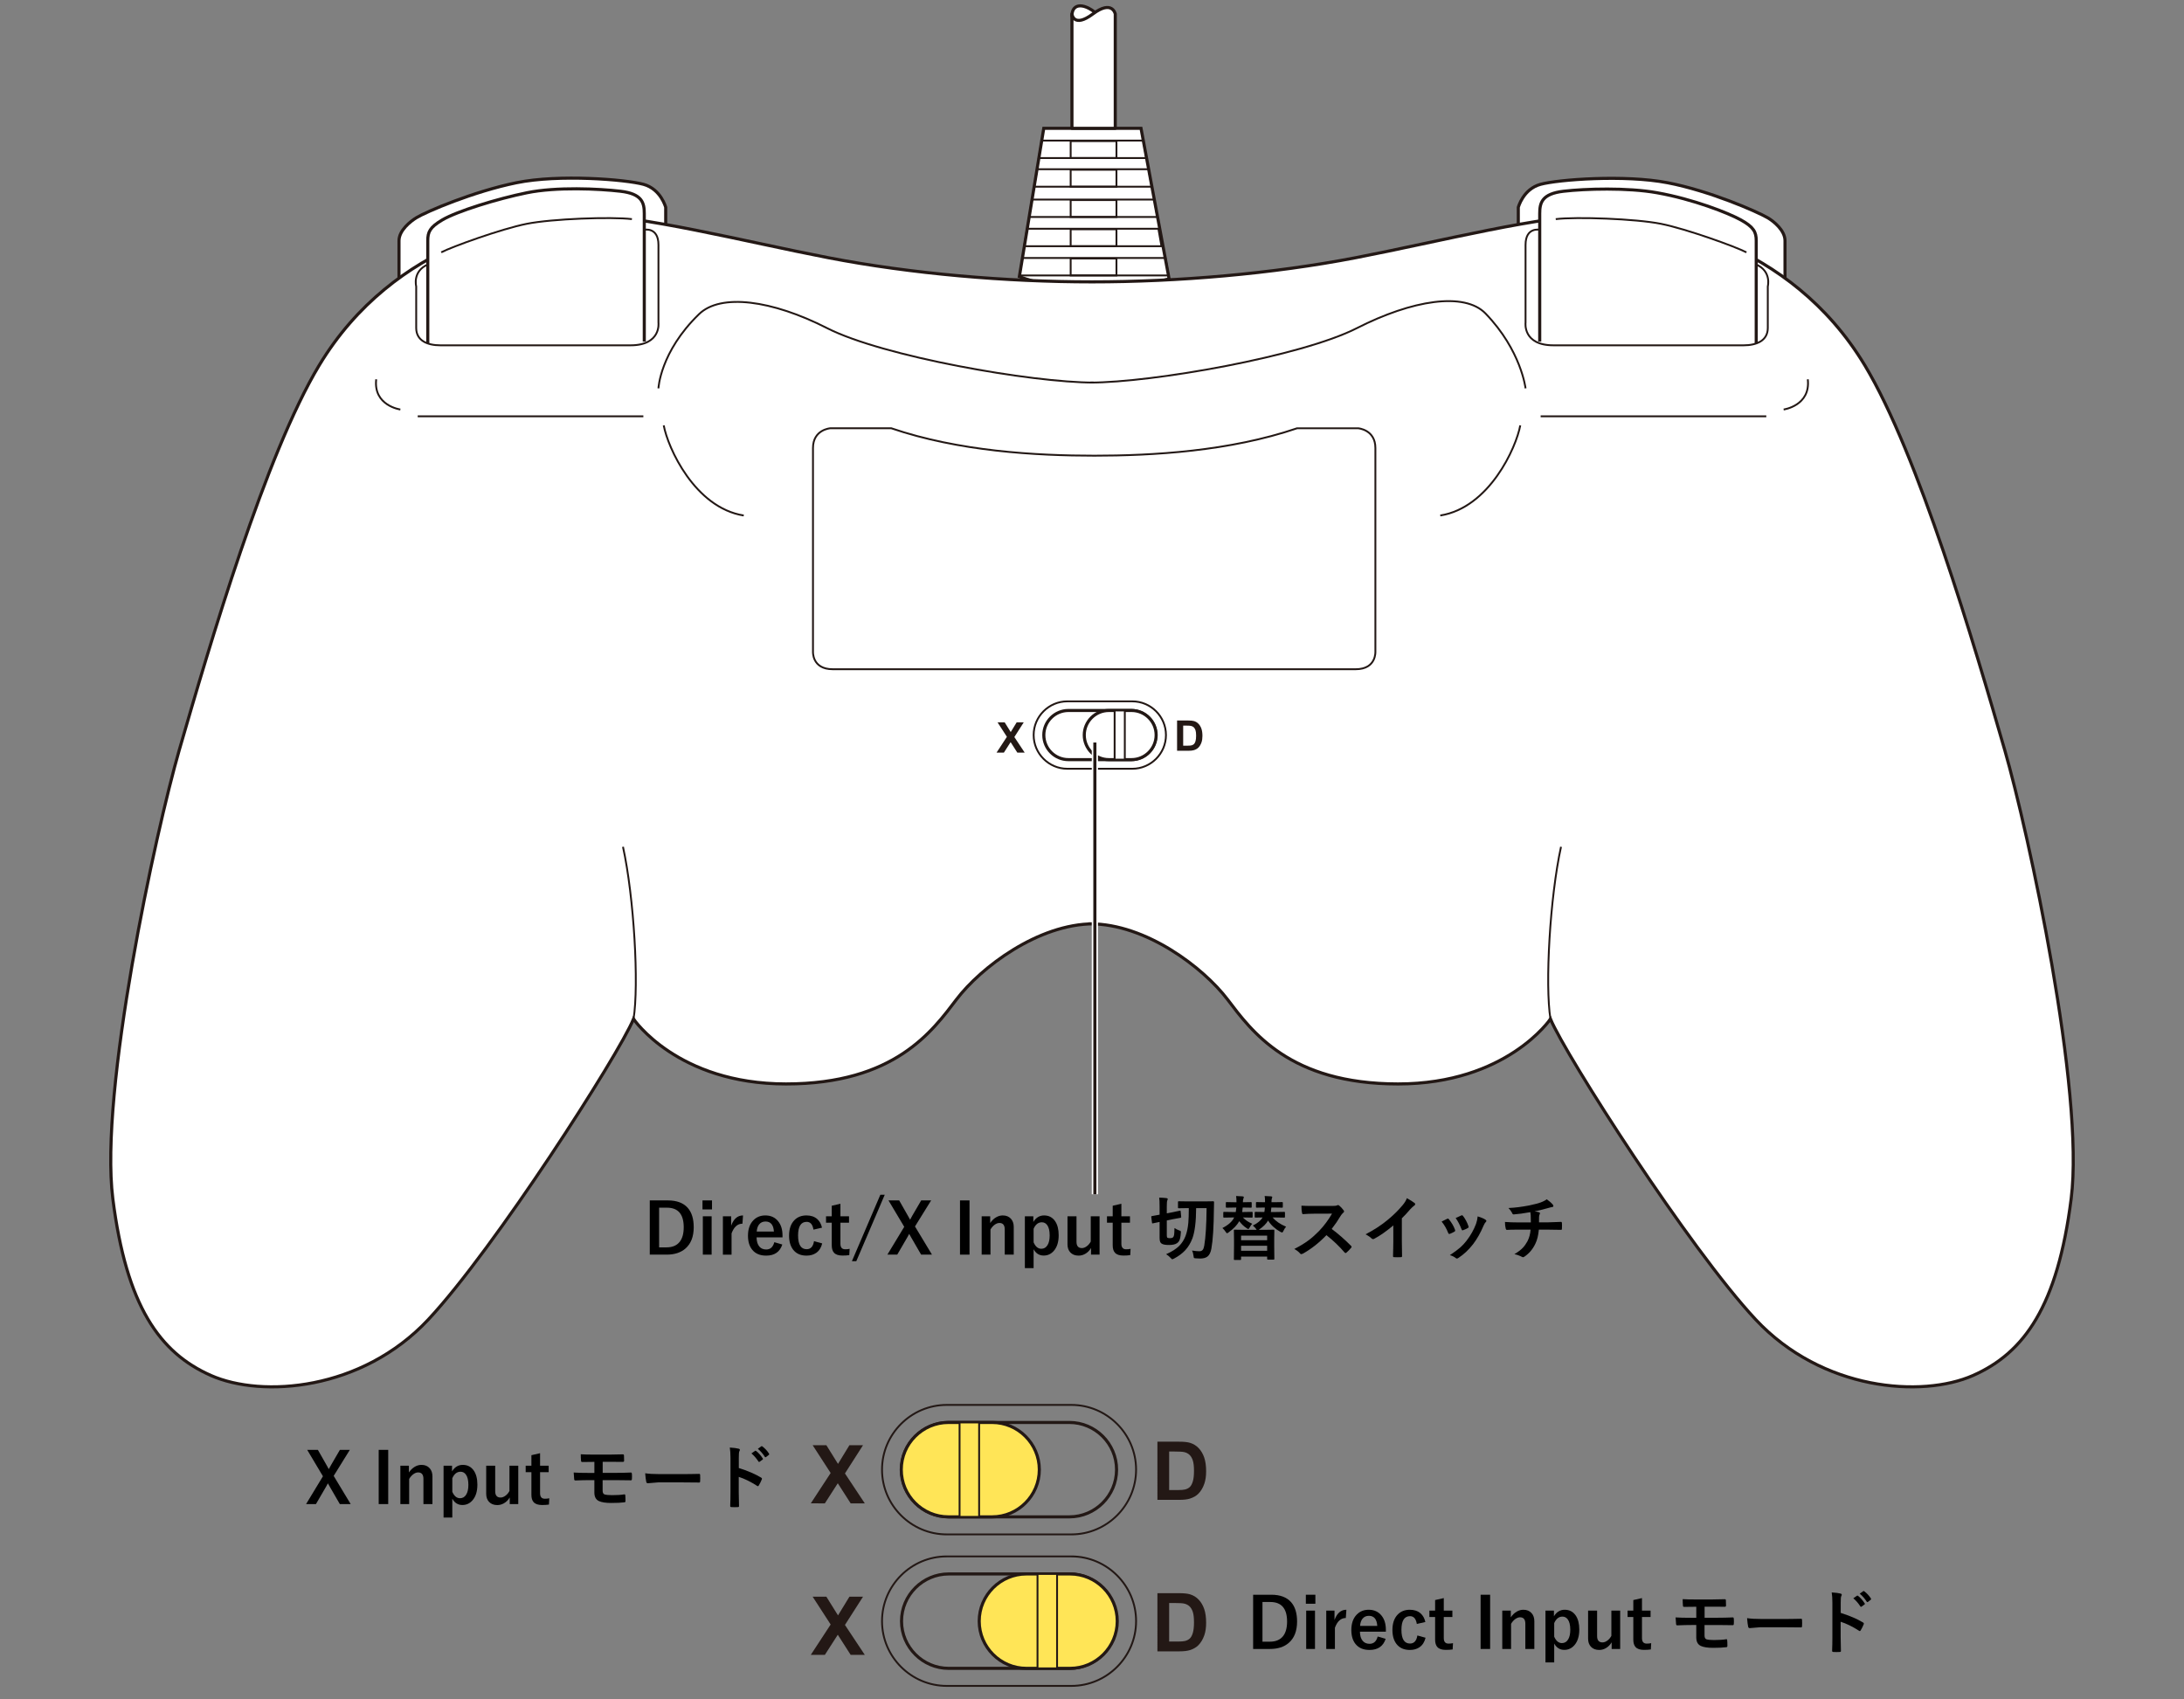 <?xml version="1.0" encoding="utf-8"?>
<!-- Generator: Adobe Illustrator 28.0.0, SVG Export Plug-In . SVG Version: 6.00 Build 0)  -->
<svg version="1.1" xmlns="http://www.w3.org/2000/svg" xmlns:xlink="http://www.w3.org/1999/xlink" x="0px" y="0px"
	 viewBox="0 0 500 389" enable-background="new 0 0 500 389" xml:space="preserve">
<rect x="0" y="0" width="500" height="389" fill="#808080" stroke="none"/>
<g id="ベース">
	<g>
		<g>
			
				<path fill="#FFFFFF" stroke="#231815" stroke-width="0.709" stroke-linecap="round" stroke-linejoin="round" stroke-miterlimit="10" d="
				M245.41,3.612c0-2.911,2.867-3.208,6.392,0.178l-5.283,3.268L245.41,3.612z"/>
			<path fill="#FFFFFF" stroke="#231815" stroke-width="0.709" stroke-miterlimit="10" d="M267.651,63.846l-6.43-34.468h-22.265
				l-5.587,33.961c0,0,7.916,3.096,16.999,3.096C258.756,66.435,267.651,63.846,267.651,63.846z"/>
			<polygon fill="none" stroke="#231815" stroke-width="0.425" stroke-miterlimit="10" points="237.81,36.184 262.45,36.184 
				261.745,32.189 238.476,32.189 			"/>
			
				<rect x="245.115" y="32.307" fill="none" stroke="#231815" stroke-width="0.425" stroke-miterlimit="10" width="10.485" height="3.877"/>
			<polygon fill="none" stroke="#231815" stroke-width="0.425" stroke-miterlimit="10" points="236.759,42.744 263.672,42.744 
				262.968,38.749 237.426,38.749 			"/>
			
				<rect x="245.115" y="38.867" fill="none" stroke="#231815" stroke-width="0.425" stroke-miterlimit="10" width="10.485" height="3.877"/>
			<polygon fill="none" stroke="#231815" stroke-width="0.425" stroke-miterlimit="10" points="235.606,49.684 264.975,49.684 
				264.271,45.689 236.272,45.689 			"/>
			
				<rect x="245.115" y="45.807" fill="none" stroke="#231815" stroke-width="0.425" stroke-miterlimit="10" width="10.485" height="3.877"/>
			<polygon fill="none" stroke="#231815" stroke-width="0.425" stroke-miterlimit="10" points="234.468,56.373 265.902,56.373 
				265.197,52.379 235.135,52.379 			"/>
			
				<rect x="245.115" y="52.497" fill="none" stroke="#231815" stroke-width="0.425" stroke-miterlimit="10" width="10.485" height="3.877"/>
			<polygon fill="none" stroke="#231815" stroke-width="0.425" stroke-miterlimit="10" points="233.408,63.064 267.526,63.064 
				266.822,59.069 234.074,59.069 			"/>
			
				<rect x="245.115" y="59.187" fill="none" stroke="#231815" stroke-width="0.425" stroke-miterlimit="10" width="10.485" height="3.877"/>
			
				<path fill="#FFFFFF" stroke="#231815" stroke-width="0.709" stroke-linecap="round" stroke-linejoin="round" stroke-miterlimit="10" d="
				M255.326,3.196c0,0-0.675-3.327-5.127,0s-4.789,0-4.789,0v26.182h9.916V3.196z"/>
		</g>
		<path fill="#FFFFFF" stroke="#231815" stroke-width="0.709" stroke-miterlimit="10" d="M152.405,53.479v-6.002
			c0,0-1.09-4.183-5.088-5.275c-3.998-1.091-19.263-2.364-29.076-0.364s-20.624,6.618-22.897,8.003
			c-1.388,0.846-3.998,2.91-3.998,5.275v10.549"/>
		<path fill="#FFFFFF" stroke="#231815" stroke-width="0.709" stroke-miterlimit="10" d="M347.595,53.479v-6.002
			c0,0,1.09-4.183,5.088-5.275c3.998-1.091,19.241-2.256,29.076-0.364c9.585,1.844,20.39,6.553,22.897,8.003
			c1.407,0.814,3.998,2.91,3.998,5.275v10.549"/>
		<path fill="#FFFFFF" stroke="#231815" stroke-width="0.709" stroke-miterlimit="10" d="M249.568,211.519
			c12.785,0,25.916,10.029,31.444,17.292c5.529,7.263,14.167,19.367,39.046,19.367c24.879,0,34.9-14.871,34.9-14.871
			c3.455,8.3,31.79,52.567,46.993,68.821c15.204,16.254,38.009,17.983,49.758,12.796c11.748-5.188,19.35-15.908,22.46-40.463
			c3.11-24.554-9.804-84-15.204-102.713c-7.016-24.315-19.811-67.784-32.02-88.073C409.756,55.11,379.03,49.552,366.36,49.321
			c-12.67-0.231-36.858,5.994-55.978,9.683s-40.774,5.533-60.354,5.533h-0.057c-19.581,0-41.234-1.844-60.354-5.533
			s-43.308-9.914-55.978-9.683S90.244,55.11,73.055,83.674c-12.209,20.289-25.004,63.758-32.02,88.073
			c-5.4,18.713-18.314,78.159-15.204,102.713c3.11,24.554,10.712,35.275,22.46,40.463c11.748,5.188,34.554,3.458,49.758-12.796
			c15.204-16.254,43.538-60.521,46.993-68.821c0,0,10.021,14.871,34.9,14.871s33.517-12.104,39.046-19.367
			c5.529-7.263,18.659-17.292,31.444-17.292H249.568z"/>
		<path fill="#FFFFFF" stroke="#231815" stroke-width="0.709" stroke-miterlimit="10" d="M147.499,78.215V48.86
			c0-2.421-0.498-4.496-5.451-5.072c-4.953-0.576-14.628-1.038-21.424,0.346c-6.796,1.383-16.01,4.236-19.379,6.225
			c-2.843,1.678-3.311,2.767-3.311,4.726v23.517"/>
		<path fill="none" stroke="#231815" stroke-width="0.425" stroke-miterlimit="10" d="M250.432,87.594
			c-14.282,0-48.376-5.994-61.045-12.45c-12.67-6.456-24.407-8.024-29.365-3.208c-8.92,8.665-9.278,16.983-9.278,16.983"/>
		<path fill="none" stroke="#231815" stroke-width="0.425" stroke-miterlimit="10" d="M151.953,97.393
			c0.921,5.072,7.084,18.848,18.314,20.635"/>
		<path fill="none" stroke="#231815" stroke-width="0.425" stroke-miterlimit="10" d="M147.499,52.607c0,0,3.245-0.692,3.245,3.458
			v17.811c0,0,0.691,5.188-6.392,5.188h-43.538c-2.937,0-5.529-1.038-5.529-3.977v-9.511c0,0-0.921-3.458,2.649-5.015"/>
		<path fill="none" stroke="#231815" stroke-width="0.425" stroke-miterlimit="10" d="M145.043,233.306
			c1.267-7.839,0.115-27.897-2.419-39.425"/>
		
			<line fill="none" stroke="#231815" stroke-width="0.425" stroke-miterlimit="10" x1="147.289" y1="95.318" x2="95.63" y2="95.318"/>
		<path fill="none" stroke="#231815" stroke-width="0.425" stroke-miterlimit="10" d="M91.657,93.761c0,0-6.22-0.865-5.529-6.917"
			/>
		<ellipse fill="none" cx="172.928" cy="87.525" rx="8.034" ry="8.041"/>
		<ellipse fill="none" cx="251.002" cy="193.07" rx="8.034" ry="8.041"/>
		<ellipse fill="none" cx="76.522" cy="132.31" rx="8.034" ry="8.041"/>
		<ellipse fill="none" cx="61.481" cy="283.574" rx="8.034" ry="8.041"/>
		<path fill="#FFFFFF" stroke="#231815" stroke-width="0.709" stroke-miterlimit="10" d="M352.501,78.215V48.86
			c0-2.421,0.498-4.496,5.451-5.072c4.953-0.576,14.597-0.874,21.423,0.346c8.26,1.476,16.352,4.636,19.232,6.25
			c2.879,1.614,3.459,2.742,3.459,4.702v23.517"/>
		<path fill="none" stroke="#231815" stroke-width="0.425" stroke-miterlimit="10" d="M249.568,87.594
			c14.282,0,48.376-5.994,61.045-12.45c12.67-6.456,24.656-8.368,29.493-3.354c8.166,8.465,9.15,17.129,9.15,17.129"/>
		<path fill="none" stroke="#231815" stroke-width="0.425" stroke-miterlimit="10" d="M348.047,97.393
			c-0.921,5.072-7.084,18.848-18.314,20.635"/>
		<path fill="none" stroke="#231815" stroke-width="0.425" stroke-miterlimit="10" d="M352.501,52.607c0,0-3.245-0.692-3.245,3.458
			v17.811c0,0-0.691,5.188,6.392,5.188h43.538c2.937,0,5.529-1.038,5.529-3.977v-9.511c0,0,0.921-3.458-2.649-5.015"/>
		<path fill="none" stroke="#231815" stroke-width="0.425" stroke-miterlimit="10" d="M354.957,233.306
			c-1.267-7.839-0.115-27.897,2.419-39.425"/>
		
			<line fill="none" stroke="#231815" stroke-width="0.425" stroke-miterlimit="10" x1="352.711" y1="95.318" x2="404.37" y2="95.318"/>
		<path fill="none" stroke="#231815" stroke-width="0.425" stroke-miterlimit="10" d="M408.343,93.761c0,0,6.22-0.865,5.529-6.917"
			/>
		<ellipse fill="none" cx="327.072" cy="87.525" rx="8.034" ry="8.041"/>
		<ellipse fill="none" cx="423.478" cy="132.31" rx="8.034" ry="8.041"/>
		<ellipse fill="none" cx="438.519" cy="283.574" rx="8.034" ry="8.041"/>
		<path fill="none" stroke="#231815" stroke-width="0.425" stroke-miterlimit="10" d="M259.219,176.014h-14.864
			c-4.242,0-7.713-3.471-7.713-7.713v-0.007c0-4.242,3.471-7.713,7.713-7.713h14.864c4.242,0,7.713,3.471,7.713,7.713v0.007
			C266.932,172.543,263.461,176.014,259.219,176.014z"/>
		<path fill="none" stroke="#231815" stroke-width="0.709" stroke-miterlimit="10" d="M258.982,173.923h-14.391
			c-3.093,0-5.623-2.53-5.623-5.623v-0.005c0-3.093,2.53-5.623,5.623-5.623h14.391c3.093,0,5.623,2.53,5.623,5.623v0.005
			C264.605,171.392,262.075,173.923,258.982,173.923z"/>
		<g>
			<path fill="#FFFFFF" stroke="#231815" stroke-width="0.709" stroke-miterlimit="10" d="M259.065,173.923h-5.212
				c-3.093,0-5.623-2.53-5.623-5.623v-0.005c0-3.093,2.53-5.623,5.623-5.623h5.212c3.093,0,5.623,2.53,5.623,5.623v0.005
				C264.687,171.392,262.157,173.923,259.065,173.923z"/>
			
				<rect x="255.18" y="162.672" fill="#FFFFFF" stroke="#231815" stroke-width="0.425" stroke-miterlimit="10" width="2.332" height="11.251"/>
		</g>
		<g>
			<path fill="#231815" d="M228.15,172.314l2.367-3.618l-2.146-3.314h1.636l1.388,2.228l1.361-2.228h1.621l-2.154,3.367l2.366,3.565
				h-1.686l-1.535-2.397l-1.541,2.397H228.15z"/>
		</g>
		<g>
			<path fill="#231815" d="M269.476,164.963h2.556c0.575,0,1.015,0.045,1.317,0.132c0.406,0.12,0.755,0.332,1.045,0.639
				c0.289,0.305,0.51,0.68,0.661,1.123c0.151,0.443,0.227,0.989,0.227,1.639c0,0.57-0.072,1.062-0.213,1.475
				c-0.173,0.504-0.421,0.912-0.742,1.224c-0.242,0.236-0.57,0.421-0.983,0.554c-0.308,0.097-0.721,0.146-1.236,0.146h-2.632
				V164.963z M270.875,166.136v4.592h1.045c0.39,0,0.672-0.023,0.845-0.068c0.227-0.057,0.414-0.153,0.564-0.288
				c0.15-0.135,0.273-0.358,0.367-0.669s0.14-0.734,0.14-1.27c0-0.536-0.046-0.947-0.14-1.235c-0.094-0.286-0.227-0.511-0.397-0.67
				c-0.17-0.162-0.386-0.27-0.648-0.327c-0.196-0.045-0.578-0.066-1.147-0.066H270.875z"/>
		</g>
		<path fill="none" stroke="#231815" stroke-width="0.425" stroke-miterlimit="10" d="M250.283,104.335
			c13.707,0,31.205-1.022,46.662-6.276h13.998c0,0,3.937,0.292,3.937,4.524v46.556c0,0,0.292,4.086-4.52,4.086H190.643
			c-4.812,0-4.52-4.086-4.52-4.086v-46.556c0-4.232,3.937-4.524,3.937-4.524h13.998c15.457,5.254,32.955,6.276,46.662,6.276"/>
		<path fill="none" stroke="#231815" stroke-width="0.425" stroke-miterlimit="10" d="M144.67,50.167
			c-4.794-0.561-18.263-0.085-24.096,1.08s-17.221,5.285-19.56,6.529"/>
		<path fill="none" stroke="#231815" stroke-width="0.425" stroke-miterlimit="10" d="M356.168,50.167
			c4.794-0.561,18.263-0.085,24.096,1.08c5.833,1.165,17.221,5.285,19.56,6.529"/>
	</g>
	<g>
		<path d="M148.756,274.845h4.156c2.021,0,3.534,0.568,4.539,1.703c0.911,1.037,1.367,2.511,1.367,4.422
			c0,2.177-0.641,3.815-1.922,4.914c-1.068,0.917-2.492,1.375-4.273,1.375h-3.867V274.845z M150.897,276.509v9.086h1.68
			c1.344,0,2.349-0.417,3.016-1.25c0.625-0.776,0.938-1.896,0.938-3.359c0-2.984-1.281-4.477-3.844-4.477H150.897z"/>
		<path d="M163.006,274.845v2.062h-2.18v-2.062H163.006z M162.92,278.478v8.781h-2.016v-8.781H162.92z"/>
		<path d="M170.108,278.283l-0.133,1.891c-1.12,0-1.951,0.742-2.492,2.227v4.859h-1.984v-8.781h1.891v2.156
			C167.957,279.067,168.863,278.283,170.108,278.283z"/>
		<path d="M179.147,283.306h-5.938c0.01,0.917,0.224,1.62,0.641,2.109c0.38,0.443,0.903,0.664,1.57,0.664
			c0.942,0,1.56-0.557,1.852-1.672l1.828,0.531c-0.552,1.698-1.787,2.547-3.703,2.547c-1.401,0-2.466-0.453-3.195-1.359
			c-0.641-0.792-0.961-1.859-0.961-3.203c0-1.521,0.417-2.703,1.25-3.547c0.713-0.729,1.625-1.094,2.734-1.094
			c1.239,0,2.219,0.451,2.938,1.352c0.656,0.818,0.984,1.904,0.984,3.258V283.306z M177.178,281.978
			c-0.099-1.536-0.74-2.305-1.922-2.305c-0.641,0-1.138,0.234-1.492,0.703c-0.302,0.401-0.477,0.935-0.523,1.602H177.178z"/>
		<path d="M188.186,281.087l-1.953,0.445c-0.188-1.188-0.706-1.781-1.555-1.781c-1.312,0-1.969,1.042-1.969,3.125
			c0,2.094,0.656,3.141,1.969,3.141c0.927,0,1.487-0.614,1.68-1.844l1.875,0.516c-0.229,0.969-0.69,1.693-1.383,2.172
			c-0.599,0.417-1.339,0.625-2.219,0.625c-1.333,0-2.354-0.458-3.062-1.375c-0.615-0.802-0.922-1.87-0.922-3.203
			c0-1.526,0.406-2.706,1.219-3.539c0.703-0.724,1.625-1.086,2.766-1.086c1.01,0,1.831,0.276,2.461,0.828
			C187.639,279.59,188.003,280.249,188.186,281.087z"/>
		<path d="M192.405,275.611v2.867h1.969v1.469h-1.969v4.82c0,0.844,0.362,1.266,1.086,1.266c0.391,0,0.731-0.034,1.023-0.102
			l-0.078,1.438c-0.443,0.067-0.966,0.102-1.57,0.102c-0.891,0-1.531-0.214-1.922-0.641c-0.349-0.38-0.523-0.945-0.523-1.695v-5.188
			h-1.312v-1.469h1.312v-2.414L192.405,275.611z"/>
		<path d="M202.553,273.548l-6.516,15.219h-1.008l6.516-15.219H202.553z"/>
		<path d="M213.17,274.845l-3.695,5.961l3.891,6.453h-2.484l-2.305-3.984c-0.042-0.067-0.117-0.206-0.227-0.414
			c-0.078-0.146-0.146-0.263-0.203-0.352c-0.109,0.188-0.248,0.443-0.414,0.766l-2.32,3.984h-2.258l3.859-6.367l-3.602-6.047h2.445
			l2,3.516c0.057,0.099,0.146,0.258,0.266,0.477c0.094,0.177,0.172,0.318,0.234,0.422c0.031-0.057,0.2-0.367,0.508-0.93l2.031-3.484
			H213.17z"/>
		<path d="M221.959,274.845v12.414h-2.18v-12.414H221.959z"/>
		<path d="M226.694,278.478v1.539c0.385-0.573,0.844-1.013,1.375-1.32c0.484-0.276,0.987-0.414,1.508-0.414
			c0.797,0,1.424,0.261,1.883,0.781c0.417,0.469,0.625,1.089,0.625,1.859v6.336h-2.062v-5.773c0-0.984-0.406-1.477-1.219-1.477
			c-0.375,0-0.761,0.151-1.156,0.453c-0.339,0.266-0.636,0.612-0.891,1.039v5.758h-2.016v-8.781H226.694z"/>
		<path d="M236.569,278.478v1.297c0.609-0.995,1.43-1.492,2.461-1.492c1.067,0,1.903,0.43,2.508,1.289
			c0.557,0.802,0.836,1.883,0.836,3.242c0,1.552-0.38,2.755-1.141,3.609c-0.62,0.698-1.386,1.047-2.297,1.047
			c-1.005,0-1.773-0.481-2.305-1.445v4.32h-2v-11.867H236.569z M236.631,281.337v3.109c0.422,0.979,1.013,1.469,1.773,1.469
			c0.604,0,1.075-0.278,1.414-0.836c0.328-0.531,0.492-1.271,0.492-2.219c0-1.073-0.195-1.87-0.586-2.391
			c-0.308-0.411-0.708-0.617-1.203-0.617C237.694,279.853,237.063,280.348,236.631,281.337z"/>
		<path d="M251.733,278.478v8.781h-1.954v-1.516c-0.339,0.573-0.779,1.016-1.32,1.328c-0.479,0.276-0.99,0.414-1.531,0.414
			c-0.797,0-1.427-0.245-1.891-0.734c-0.433-0.463-0.648-1.083-0.648-1.859v-6.414h2.062v5.836c0,0.964,0.411,1.445,1.234,1.445
			c0.396,0,0.797-0.161,1.203-0.484c0.344-0.276,0.62-0.617,0.828-1.023v-5.773H251.733z"/>
		<path d="M256.726,275.611v2.867h1.969v1.469h-1.969v4.82c0,0.844,0.361,1.266,1.086,1.266c0.391,0,0.731-0.034,1.023-0.102
			l-0.078,1.438c-0.443,0.067-0.967,0.102-1.57,0.102c-0.891,0-1.531-0.214-1.922-0.641c-0.35-0.38-0.523-0.945-0.523-1.695v-5.188
			h-1.312v-1.469h1.312v-2.414L256.726,275.611z"/>
		<path d="M268.882,281.166c0.338,0.229,0.695,0.409,1.07,0.539c0.182,0.062,0.294,0.115,0.336,0.156
			c0.041,0.042,0.062,0.109,0.062,0.203c0,0.042-0.006,0.115-0.016,0.219c-0.047,0.771-0.154,1.339-0.32,1.703
			c-0.125,0.276-0.315,0.498-0.57,0.664c-0.386,0.266-0.99,0.398-1.812,0.398c-0.75,0-1.271-0.081-1.562-0.242
			c-0.225-0.114-0.381-0.276-0.469-0.484c-0.084-0.208-0.125-0.502-0.125-0.883v-3.664l-1.555,0.32
			c-0.047,0.005-0.078,0.008-0.094,0.008c-0.053,0-0.084-0.052-0.094-0.156l-0.164-1.312c0-0.047,0-0.075,0-0.086
			c0-0.057,0.049-0.096,0.148-0.117l0.555-0.102c0.354-0.062,0.755-0.135,1.203-0.219v-1.797c0-1.047-0.031-1.75-0.094-2.109
			c0.609,0.016,1.158,0.052,1.648,0.109c0.203,0.031,0.305,0.097,0.305,0.195c0,0.099-0.031,0.211-0.094,0.336
			c-0.078,0.146-0.117,0.636-0.117,1.469v1.492l1.188-0.227c0.494-0.094,0.95-0.19,1.367-0.289c0.26-0.062,0.406-0.094,0.438-0.094
			c0.047-0.01,0.078-0.016,0.094-0.016c0.047,0,0.075,0.052,0.086,0.156l0.125,1.281v0.078c0,0.062-0.061,0.107-0.18,0.133
			c-0.021,0.005-0.206,0.039-0.555,0.102c-0.391,0.068-0.818,0.146-1.281,0.234l-1.281,0.273v3.422c0,0.281,0.047,0.456,0.141,0.523
			c0.109,0.073,0.302,0.109,0.578,0.109c0.333,0,0.562-0.062,0.688-0.188c0.141-0.12,0.231-0.328,0.273-0.625
			C268.84,282.405,268.866,281.9,268.882,281.166z M276.233,276.611h-2.391c-0.016,3.073-0.297,5.373-0.844,6.898
			c-0.412,1.089-0.969,2.011-1.672,2.766c-0.651,0.698-1.487,1.32-2.508,1.867c-0.256,0.13-0.398,0.195-0.43,0.195
			c-0.058,0-0.175-0.097-0.352-0.289c-0.292-0.333-0.648-0.63-1.07-0.891c1.281-0.552,2.283-1.188,3.008-1.906
			c0.619-0.625,1.099-1.377,1.438-2.258c0.322-0.859,0.536-1.87,0.641-3.031c0.067-0.776,0.104-1.893,0.109-3.352h-0.25
			l-2.047,0.031c-0.089,0-0.141-0.01-0.156-0.031c-0.016-0.021-0.023-0.067-0.023-0.141v-1.258c0-0.083,0.01-0.133,0.031-0.148
			c0.021-0.016,0.07-0.023,0.148-0.023l2.047,0.031h3.789l2.062-0.031c0.119,0,0.18,0.065,0.18,0.195
			c-0.021,0.349-0.031,0.826-0.031,1.43c-0.037,4.229-0.229,7.294-0.578,9.195c-0.151,0.875-0.451,1.487-0.898,1.836
			c-0.391,0.302-0.951,0.453-1.68,0.453c-0.266,0-0.607-0.016-1.023-0.047c-0.219-0.016-0.35-0.047-0.391-0.094
			c-0.037-0.047-0.065-0.172-0.086-0.375c-0.062-0.526-0.18-0.963-0.352-1.312c0.697,0.109,1.252,0.164,1.664,0.164
			c0.344,0,0.602-0.106,0.773-0.32c0.161-0.192,0.281-0.518,0.359-0.977C276.024,283.262,276.202,280.403,276.233,276.611z"/>
		<path d="M284.71,276.478h-0.211c-0.037,0.438-0.073,0.779-0.109,1.023h0.367l1.836-0.031c0.083,0,0.135,0.013,0.156,0.039
			c0.016,0.021,0.023,0.073,0.023,0.156v0.938c0,0.089-0.011,0.141-0.031,0.156c-0.021,0.016-0.07,0.023-0.148,0.023l-1.836-0.031
			h-0.211c0.557,0.589,1.271,1.068,2.141,1.438c-0.203,0.193-0.394,0.466-0.57,0.82c-0.136,0.255-0.248,0.383-0.336,0.383
			c-0.062,0-0.186-0.06-0.367-0.18c-0.667-0.442-1.232-0.981-1.695-1.617c-0.479,0.875-1.292,1.729-2.438,2.562
			c-0.188,0.141-0.311,0.211-0.367,0.211c-0.068,0-0.175-0.112-0.32-0.336c-0.183-0.292-0.428-0.581-0.734-0.867
			c1.359-0.688,2.255-1.492,2.688-2.414h-0.461l-1.844,0.031c-0.094,0-0.148-0.01-0.164-0.031c-0.016-0.021-0.023-0.07-0.023-0.148
			v-0.938c0-0.094,0.01-0.151,0.031-0.172c0.021-0.016,0.072-0.023,0.156-0.023l1.844,0.031h0.828
			c0.047-0.229,0.091-0.57,0.133-1.023h-0.516l-1.695,0.031c-0.094,0-0.148-0.01-0.164-0.031c-0.021-0.021-0.031-0.067-0.031-0.141
			v-0.93c0-0.088,0.013-0.141,0.039-0.156c0.021-0.016,0.072-0.023,0.156-0.023l1.695,0.031h0.547v-0.031
			c0-0.578-0.029-1.042-0.086-1.391c0.63,0.021,1.122,0.047,1.477,0.078c0.192,0.016,0.289,0.076,0.289,0.18
			c0,0.052-0.031,0.164-0.094,0.336c-0.078,0.167-0.117,0.433-0.117,0.797v0.031h0.164l1.68-0.031c0.083,0,0.133,0.011,0.148,0.031
			c0.016,0.021,0.023,0.07,0.023,0.148v0.93c0,0.083-0.011,0.133-0.031,0.148c-0.021,0.016-0.068,0.023-0.141,0.023L284.71,276.478z
			 M291.765,276.478h-0.703c-0.037,0.438-0.073,0.779-0.109,1.023h1.164l1.891-0.031c0.083,0,0.133,0.013,0.148,0.039
			c0.016,0.021,0.023,0.073,0.023,0.156v0.938c0,0.089-0.011,0.141-0.031,0.156c-0.021,0.016-0.068,0.023-0.141,0.023l-1.891-0.031
			h-0.766c0.729,0.854,1.758,1.558,3.086,2.109c-0.245,0.281-0.453,0.612-0.625,0.992c-0.089,0.224-0.19,0.336-0.305,0.336
			c-0.053,0-0.175-0.047-0.367-0.141c-1.229-0.688-2.172-1.552-2.828-2.594c-0.428,0.745-1.112,1.433-2.055,2.062l-0.094,0.062
			h1.266l2.141-0.031c0.088,0,0.141,0.011,0.156,0.031c0.016,0.021,0.023,0.068,0.023,0.141l-0.031,1.844v1.695l0.031,2.992
			c0,0.104-0.058,0.156-0.172,0.156h-1.297c-0.12,0-0.18-0.052-0.18-0.156v-0.547h-5.969v0.609c0,0.083-0.011,0.133-0.031,0.148
			c-0.021,0.016-0.07,0.023-0.148,0.023h-1.281c-0.089,0-0.144-0.011-0.164-0.031c-0.016-0.021-0.023-0.068-0.023-0.141l0.031-2.992
			v-1.5l-0.031-2.102c0-0.083,0.013-0.133,0.039-0.148c0.021-0.016,0.072-0.023,0.156-0.023l2.125,0.031h2.898l-0.133-0.195
			c-0.167-0.239-0.417-0.5-0.75-0.781c1.109-0.552,1.852-1.169,2.227-1.852c-0.469,0.005-0.883,0.013-1.242,0.023
			c-0.245,0.005-0.37,0.008-0.375,0.008c-0.084,0-0.136-0.01-0.156-0.031c-0.016-0.021-0.023-0.07-0.023-0.148v-0.938
			c0-0.094,0.013-0.151,0.039-0.172c0.016-0.016,0.062-0.023,0.141-0.023l1.891,0.031h0.141c0.057-0.271,0.094-0.612,0.109-1.023
			h-0.109l-1.742,0.031c-0.084,0-0.136-0.01-0.156-0.031c-0.016-0.021-0.023-0.067-0.023-0.141v-0.93
			c0-0.088,0.013-0.141,0.039-0.156c0.016-0.016,0.062-0.023,0.141-0.023l1.742,0.031h0.148c0-0.167,0-0.286,0-0.359
			c0-0.411-0.029-0.766-0.086-1.062c0.656,0.021,1.153,0.047,1.492,0.078c0.172,0.021,0.258,0.081,0.258,0.18
			c0,0.042-0.034,0.148-0.102,0.32c-0.053,0.141-0.078,0.406-0.078,0.797v0.047h0.672l1.742-0.031c0.083,0,0.135,0.011,0.156,0.031
			c0.016,0.021,0.023,0.07,0.023,0.148v0.93c0,0.083-0.011,0.133-0.031,0.148c-0.021,0.016-0.07,0.023-0.148,0.023L291.765,276.478z
			 M284.132,282.908v1.055h5.969v-1.055H284.132z M284.132,286.376h5.969v-1.148h-5.969V286.376z"/>
		<path d="M304.874,281.376c1.489,1.104,2.965,2.394,4.43,3.867c0.082,0.083,0.125,0.159,0.125,0.227
			c0,0.068-0.037,0.146-0.109,0.234c-0.34,0.412-0.695,0.776-1.07,1.094c-0.068,0.062-0.133,0.094-0.195,0.094
			s-0.139-0.042-0.227-0.125c-1.203-1.411-2.589-2.734-4.156-3.969c-1.672,1.745-3.464,3.154-5.375,4.227
			c-0.193,0.083-0.315,0.125-0.367,0.125c-0.104,0-0.195-0.047-0.273-0.141c-0.297-0.37-0.745-0.719-1.344-1.047
			c1.286-0.651,2.391-1.323,3.312-2.016c0.75-0.562,1.523-1.25,2.32-2.062c1.141-1.182,2.143-2.521,3.008-4.016l-4.125,0.016
			c-0.823,0-1.667,0.034-2.531,0.102c-0.104,0.011-0.175-0.081-0.211-0.273c-0.094-0.401-0.141-0.956-0.141-1.664
			c0.572,0.042,1.474,0.062,2.703,0.062h4.398c0.557,0,0.924-0.049,1.102-0.148c0.057-0.042,0.117-0.062,0.18-0.062
			c0.052,0,0.143,0.042,0.273,0.125c0.344,0.271,0.689,0.646,1.039,1.125c0.051,0.089,0.078,0.156,0.078,0.203
			c0,0.109-0.07,0.216-0.211,0.32c-0.219,0.193-0.414,0.43-0.586,0.711C306.321,279.4,305.64,280.397,304.874,281.376z"/>
		<path d="M320.937,278.939v5.297c0,0.938,0.016,2.047,0.047,3.328c0,0.026,0,0.042,0,0.047c0,0.151-0.081,0.227-0.242,0.227
			c-0.261,0.016-0.526,0.023-0.797,0.023s-0.536-0.008-0.797-0.023c-0.151,0-0.227-0.068-0.227-0.203c0-0.011,0-0.029,0-0.055
			c0.005-0.25,0.019-0.841,0.039-1.773c0.016-0.609,0.023-1.112,0.023-1.508v-3.727c-1.609,1.354-3.075,2.378-4.398,3.07
			c-0.073,0.042-0.153,0.062-0.242,0.062c-0.114,0-0.227-0.052-0.336-0.156c-0.302-0.302-0.761-0.617-1.375-0.945
			c1.891-0.974,3.57-2.067,5.039-3.281c1.302-1.067,2.438-2.182,3.406-3.344c0.469-0.547,0.808-1.096,1.016-1.648
			c0.844,0.474,1.435,0.849,1.773,1.125c0.083,0.058,0.125,0.136,0.125,0.234c0,0.141-0.075,0.258-0.227,0.352
			c-0.234,0.156-0.552,0.451-0.953,0.883C322.26,277.585,321.635,278.257,320.937,278.939z"/>
		<path d="M330.038,279.689c0.312-0.172,0.734-0.383,1.266-0.633c0.062-0.031,0.12-0.047,0.172-0.047
			c0.083,0,0.164,0.052,0.242,0.156c0.641,0.808,1.099,1.597,1.375,2.367c0.042,0.151,0.062,0.232,0.062,0.242
			c0,0.068-0.062,0.144-0.188,0.227c-0.333,0.193-0.677,0.357-1.031,0.492c-0.052,0.021-0.099,0.031-0.141,0.031
			c-0.109,0-0.195-0.083-0.258-0.25C331.152,281.291,330.652,280.429,330.038,279.689z M338.296,278.494
			c0.808,0.25,1.403,0.505,1.789,0.766c0.141,0.104,0.211,0.195,0.211,0.273c0,0.089-0.058,0.185-0.172,0.289
			c-0.13,0.109-0.292,0.38-0.484,0.812c-0.692,1.641-1.497,3.06-2.414,4.258c-0.995,1.271-2.094,2.302-3.297,3.094
			c-0.156,0.114-0.284,0.172-0.383,0.172s-0.185-0.037-0.258-0.109c-0.354-0.287-0.808-0.511-1.359-0.672
			c1.031-0.682,1.831-1.273,2.398-1.773c0.516-0.458,0.995-0.977,1.438-1.555c0.938-1.219,1.659-2.505,2.164-3.859
			C338.121,279.632,338.244,279.067,338.296,278.494z M333.257,278.876c0.683-0.323,1.109-0.518,1.281-0.586
			c0.062-0.031,0.117-0.047,0.164-0.047c0.089,0,0.172,0.058,0.25,0.172c0.531,0.693,0.942,1.472,1.234,2.336
			c0.026,0.078,0.039,0.141,0.039,0.188c0,0.089-0.067,0.169-0.203,0.242c-0.308,0.177-0.675,0.341-1.102,0.492
			c-0.042,0.016-0.075,0.023-0.102,0.023c-0.083,0-0.156-0.086-0.219-0.258C334.21,280.434,333.762,279.58,333.257,278.876z"/>
		<path d="M350.351,277.533c-1.516,0.276-2.778,0.448-3.789,0.516c-0.016,0-0.031,0-0.047,0c-0.151,0-0.269-0.117-0.352-0.352
			c-0.177-0.359-0.45-0.729-0.82-1.109c1.479-0.067,3.065-0.266,4.758-0.594c1.261-0.271,2.141-0.5,2.641-0.688
			c0.583-0.224,1.042-0.463,1.375-0.719c0.672,0.5,1.106,0.875,1.305,1.125c0.141,0.136,0.211,0.284,0.211,0.445
			c0,0.13-0.138,0.206-0.414,0.227c-0.13,0.016-0.31,0.06-0.539,0.133c-0.229,0.073-0.386,0.117-0.469,0.133
			c-1.021,0.287-1.987,0.523-2.898,0.711c0.469,0.052,0.815,0.12,1.039,0.203c0.141,0.037,0.211,0.112,0.211,0.227
			c0,0.031-0.031,0.123-0.094,0.273c-0.062,0.13-0.102,0.31-0.117,0.539c-0.011,0.234-0.016,0.656-0.016,1.266h1.984
			c0.354,0,1.383-0.036,3.086-0.109c0.104,0,0.164,0.086,0.18,0.258c0.011,0.162,0.016,0.344,0.016,0.547
			c0,0.183-0.005,0.425-0.016,0.727c-0.011,0.136-0.026,0.218-0.047,0.246c-0.021,0.029-0.075,0.043-0.164,0.043
			c-0.984-0.031-2.019-0.047-3.102-0.047h-1.969c-0.125,1.328-0.391,2.401-0.797,3.219c-0.599,1.271-1.448,2.269-2.547,2.992
			c-0.109,0.073-0.2,0.109-0.273,0.109c-0.078,0-0.172-0.031-0.281-0.094c-0.526-0.276-1.094-0.479-1.703-0.609
			c0.823-0.484,1.472-0.977,1.945-1.477c0.38-0.406,0.729-0.901,1.047-1.484c0.411-0.797,0.648-1.682,0.711-2.656h-2.852
			c-1.172,0-2.021,0.021-2.547,0.062c-0.151,0.011-0.253-0.112-0.305-0.367c-0.104-0.406-0.156-0.891-0.156-1.453
			c0.886,0.073,1.919,0.109,3.102,0.109h2.82c0-0.458-0.011-0.997-0.031-1.617C350.416,277.991,350.387,277.747,350.351,277.533z"/>
	</g>
</g>
<g id="レイヤー_1">
	<line fill="none" stroke="#FFFFFF" stroke-width="1.417" x1="250.658" y1="170.003" x2="250.658" y2="273.44"/>
	<line fill="none" stroke="#231815" stroke-width="0.709" x1="250.658" y1="170.003" x2="250.658" y2="273.44"/>
</g>
<g id="文字">
	<g>
		<path fill="none" stroke="#231815" stroke-width="0.425" stroke-miterlimit="10" d="M245.278,386h-28.536
			c-8.148,0-14.814-6.666-14.814-14.814v-0.019c0-8.148,6.666-14.814,14.814-14.814h28.536c8.148,0,14.814,6.666,14.814,14.814
			v0.019C260.092,379.333,253.426,386,245.278,386z"/>
		<path fill="none" stroke="#231815" stroke-width="0.709" stroke-miterlimit="10" d="M244.824,381.983h-27.63
			c-5.94,0-10.8-4.86-10.8-10.8v-0.014c0-5.94,4.86-10.8,10.8-10.8h27.63c5.94,0,10.8,4.86,10.8,10.8v0.014
			C255.624,377.123,250.764,381.983,244.824,381.983z"/>
		<g>
			<path fill="#FFE557" stroke="#231815" stroke-width="0.709" stroke-miterlimit="10" d="M244.982,381.983h-10.004
				c-5.94,0-10.8-4.86-10.8-10.8v-0.014c0-5.94,4.86-10.8,10.8-10.8h10.004c5.94,0,10.8,4.86,10.8,10.8v0.014
				C255.782,377.123,250.922,381.983,244.982,381.983z"/>
			
				<rect x="237.525" y="360.37" fill="#FFE557" stroke="#231815" stroke-width="0.425" stroke-miterlimit="10" width="4.479" height="21.613"/>
		</g>
		<g>
			<path fill="#231815" d="M185.622,378.892l4.546-6.95l-4.121-6.366h3.141l2.664,4.279l2.613-4.279h3.113l-4.137,6.467l4.544,6.849
				h-3.237l-2.947-4.604l-2.96,4.604H185.622z"/>
		</g>
		<g>
			<path fill="#231815" d="M264.978,364.771h4.909c1.104,0,1.949,0.086,2.53,0.254c0.78,0.231,1.449,0.638,2.006,1.228
				c0.555,0.587,0.98,1.305,1.27,2.157c0.29,0.851,0.435,1.9,0.435,3.148c0,1.095-0.137,2.04-0.41,2.834
				c-0.332,0.968-0.809,1.752-1.426,2.351c-0.464,0.454-1.094,0.81-1.887,1.064c-0.591,0.187-1.384,0.28-2.374,0.28h-5.054V364.771z
				 M267.663,367.024v8.821h2.006c0.749,0,1.291-0.044,1.623-0.13c0.435-0.109,0.796-0.293,1.083-0.553
				c0.288-0.259,0.524-0.688,0.705-1.285s0.27-1.409,0.27-2.439c0-1.03-0.088-1.819-0.27-2.372c-0.181-0.55-0.435-0.981-0.762-1.287
				c-0.327-0.311-0.741-0.519-1.244-0.628c-0.376-0.086-1.109-0.127-2.203-0.127H267.663z"/>
		</g>
	</g>
	<g>
		<path fill="none" stroke="#231815" stroke-width="0.425" stroke-miterlimit="10" d="M245.278,351.314h-28.536
			c-8.148,0-14.814-6.666-14.814-14.814v-0.019c0-8.148,6.666-14.814,14.814-14.814h28.536c8.148,0,14.814,6.666,14.814,14.814
			v0.019C260.092,344.647,253.426,351.314,245.278,351.314z"/>
		<path fill="none" stroke="#231815" stroke-width="0.709" stroke-miterlimit="10" d="M244.824,347.297h-27.63
			c-5.94,0-10.8-4.86-10.8-10.8v-0.014c0-5.94,4.86-10.8,10.8-10.8h27.63c5.94,0,10.8,4.86,10.8,10.8v0.014
			C255.624,342.437,250.764,347.297,244.824,347.297z"/>
		<g>
			<path fill="#FFE557" stroke="#231815" stroke-width="0.709" stroke-miterlimit="10" d="M227.139,347.297h-10.004
				c-5.94,0-10.8-4.86-10.8-10.8v-0.014c0-5.94,4.86-10.8,10.8-10.8h10.004c5.94,0,10.8,4.86,10.8,10.8v0.014
				C237.939,342.437,233.079,347.297,227.139,347.297z"/>
			
				<rect x="219.681" y="325.684" fill="#FFE557" stroke="#231815" stroke-width="0.425" stroke-miterlimit="10" width="4.479" height="21.613"/>
		</g>
		<g>
			<path fill="#231815" d="M185.622,344.206l4.546-6.95l-4.121-6.366h3.141l2.664,4.279l2.613-4.279h3.113l-4.137,6.467l4.544,6.849
				h-3.237l-2.947-4.604l-2.96,4.604H185.622z"/>
		</g>
		<g>
			<path fill="#231815" d="M264.978,330.085h4.909c1.104,0,1.949,0.086,2.53,0.254c0.78,0.231,1.449,0.638,2.006,1.228
				c0.555,0.587,0.98,1.305,1.27,2.157c0.29,0.851,0.435,1.9,0.435,3.148c0,1.095-0.137,2.04-0.41,2.834
				c-0.332,0.968-0.809,1.752-1.426,2.351c-0.464,0.454-1.094,0.81-1.887,1.064c-0.591,0.187-1.384,0.28-2.374,0.28h-5.054V330.085z
				 M267.663,332.338v8.821h2.006c0.749,0,1.291-0.044,1.623-0.13c0.435-0.109,0.796-0.293,1.083-0.553
				c0.288-0.26,0.524-0.688,0.705-1.285s0.27-1.409,0.27-2.439c0-1.03-0.088-1.819-0.27-2.372c-0.181-0.55-0.435-0.981-0.762-1.287
				c-0.327-0.311-0.741-0.519-1.244-0.628c-0.376-0.086-1.109-0.127-2.203-0.127H267.663z"/>
		</g>
	</g>
	<g>
		<path d="M80.089,331.958l-3.695,5.961l3.891,6.453H77.8l-2.305-3.984c-0.042-0.067-0.117-0.206-0.227-0.414
			c-0.078-0.146-0.146-0.263-0.203-0.352c-0.109,0.188-0.247,0.443-0.414,0.766l-2.32,3.984h-2.258l3.859-6.367l-3.602-6.047h2.445
			l2,3.516c0.058,0.099,0.146,0.258,0.266,0.477c0.094,0.177,0.172,0.318,0.234,0.422c0.031-0.057,0.2-0.367,0.508-0.93l2.031-3.484
			H80.089z"/>
		<path d="M88.878,331.958v12.414h-2.18v-12.414H88.878z"/>
		<path d="M93.612,335.591v1.539c0.386-0.573,0.844-1.013,1.375-1.32c0.484-0.276,0.987-0.414,1.508-0.414
			c0.797,0,1.425,0.261,1.883,0.781c0.417,0.469,0.625,1.089,0.625,1.859v6.336H96.94v-5.773c0-0.984-0.406-1.477-1.219-1.477
			c-0.375,0-0.761,0.151-1.156,0.453c-0.339,0.266-0.636,0.612-0.891,1.039v5.758h-2.016v-8.781H93.612z"/>
		<path d="M103.487,335.591v1.297c0.609-0.995,1.43-1.492,2.461-1.492c1.067,0,1.903,0.43,2.508,1.289
			c0.558,0.802,0.836,1.883,0.836,3.242c0,1.552-0.38,2.755-1.141,3.609c-0.62,0.698-1.386,1.047-2.297,1.047
			c-1.005,0-1.773-0.481-2.305-1.445v4.32h-2v-11.867H103.487z M103.55,338.451v3.109c0.422,0.979,1.013,1.469,1.773,1.469
			c0.604,0,1.075-0.278,1.414-0.836c0.328-0.531,0.492-1.271,0.492-2.219c0-1.073-0.195-1.87-0.586-2.391
			c-0.308-0.411-0.708-0.617-1.203-0.617C104.612,336.966,103.982,337.461,103.55,338.451z"/>
		<path d="M118.651,335.591v8.781h-1.953v-1.516c-0.339,0.573-0.778,1.016-1.32,1.328c-0.479,0.276-0.989,0.414-1.531,0.414
			c-0.797,0-1.427-0.245-1.891-0.734c-0.433-0.463-0.648-1.083-0.648-1.859v-6.414h2.062v5.836c0,0.964,0.411,1.445,1.234,1.445
			c0.396,0,0.797-0.161,1.203-0.484c0.344-0.276,0.62-0.617,0.828-1.023v-5.773H118.651z"/>
		<path d="M123.644,332.724v2.867h1.969v1.469h-1.969v4.82c0,0.844,0.362,1.266,1.086,1.266c0.391,0,0.731-0.034,1.023-0.102
			l-0.078,1.438c-0.442,0.067-0.966,0.102-1.57,0.102c-0.891,0-1.531-0.214-1.922-0.641c-0.349-0.38-0.523-0.945-0.523-1.695v-5.188
			h-1.312v-1.469h1.312v-2.414L123.644,332.724z"/>
		<path d="M137.979,334.693v2.531h2.977c1.198,0,2.37-0.026,3.516-0.078c0.114,0,0.18,0.097,0.195,0.289
			c0.016,0.198,0.023,0.398,0.023,0.602s-0.008,0.404-0.023,0.602c-0.011,0.193-0.083,0.289-0.219,0.289c-0.026,0-0.055,0-0.086,0
			c-1.448-0.026-2.583-0.039-3.406-0.039h-2.992v2.414c0,0.453,0.144,0.737,0.43,0.852c0.354,0.115,0.935,0.172,1.742,0.172
			c1.161,0,2.102-0.062,2.82-0.188c0.13,0,0.195,0.078,0.195,0.234c0.031,0.287,0.047,0.708,0.047,1.266
			c0,0.136-0.026,0.227-0.078,0.273c-0.042,0.031-0.122,0.052-0.242,0.062c-0.692,0.094-1.685,0.141-2.977,0.141
			c-1.219,0-2.144-0.143-2.773-0.43c-0.703-0.323-1.055-0.974-1.055-1.953v-2.844h-1.023c-0.984,0-2.094,0.026-3.328,0.078
			c-0.167,0.011-0.258-0.091-0.273-0.305c-0.016-0.099-0.052-0.604-0.109-1.516c0.781,0.062,2.023,0.094,3.727,0.094h1.008v-2.531
			c-1.484,0-2.411,0.011-2.781,0.031c-0.183,0-0.273-0.096-0.273-0.289c-0.042-0.427-0.062-0.922-0.062-1.484
			c0.641,0.052,1.729,0.078,3.266,0.078h3.227c0.953,0,2.005-0.021,3.156-0.062c0.161,0,0.242,0.091,0.242,0.273
			c0.021,0.511,0.031,0.904,0.031,1.18c0,0.183-0.089,0.273-0.266,0.273h-0.07l-3.094-0.016H137.979z"/>
		<path d="M147.706,337.318c0.833,0.13,1.984,0.195,3.453,0.195h5.156c0.505,0,1.156-0.008,1.953-0.023
			c1.016-0.016,1.591-0.026,1.727-0.031c0.026,0,0.052,0,0.078,0c0.141,0,0.211,0.076,0.211,0.227
			c0.016,0.245,0.023,0.498,0.023,0.758c0,0.255-0.008,0.505-0.023,0.75c0,0.162-0.075,0.242-0.227,0.242h-0.062
			c-1.599-0.021-2.789-0.031-3.57-0.031h-5.758l-2.352,0.195c-0.203,0-0.325-0.112-0.367-0.336
			C147.854,338.841,147.773,338.193,147.706,337.318z"/>
		<path d="M169.144,336.115c2.011,0.63,3.706,1.357,5.086,2.18c0.141,0.073,0.211,0.164,0.211,0.273
			c0,0.042-0.011,0.089-0.031,0.141c-0.198,0.5-0.427,0.964-0.688,1.391c-0.067,0.12-0.138,0.18-0.211,0.18
			c-0.062,0-0.122-0.026-0.18-0.078c-1.5-0.963-2.901-1.648-4.203-2.055v3.539c0,0.583,0.021,1.628,0.062,3.133
			c0,0.021,0,0.036,0,0.047c0,0.13-0.097,0.195-0.289,0.195c-0.239,0.016-0.477,0.023-0.711,0.023c-0.239,0-0.477-0.008-0.711-0.023
			c-0.203,0-0.305-0.081-0.305-0.242c0.042-1.031,0.062-2.081,0.062-3.148v-7.875c0-0.974-0.052-1.763-0.156-2.367
			c0.938,0.062,1.604,0.148,2,0.258c0.203,0.042,0.305,0.133,0.305,0.273c0,0.089-0.044,0.211-0.133,0.367
			c-0.073,0.141-0.109,0.641-0.109,1.5V336.115z M172.026,332.771l0.844-0.586c0.036-0.026,0.07-0.039,0.102-0.039
			c0.036,0,0.083,0.023,0.141,0.07c0.547,0.422,1.052,0.992,1.516,1.711c0.031,0.042,0.047,0.081,0.047,0.117
			c0,0.047-0.028,0.094-0.086,0.141l-0.68,0.492c-0.047,0.037-0.089,0.055-0.125,0.055c-0.047,0-0.094-0.034-0.141-0.102
			C173.144,333.87,172.604,333.25,172.026,332.771z M173.495,331.716l0.805-0.578c0.036-0.026,0.07-0.039,0.102-0.039
			c0.036,0,0.081,0.023,0.133,0.07c0.62,0.469,1.128,1.019,1.523,1.648c0.031,0.052,0.047,0.097,0.047,0.133
			c0,0.058-0.031,0.109-0.094,0.156l-0.641,0.5c-0.047,0.031-0.089,0.047-0.125,0.047c-0.058,0-0.106-0.034-0.148-0.102
			C174.648,332.839,174.115,332.227,173.495,331.716z"/>
	</g>
	<g>
		<path d="M286.888,365.128h4.156c2.021,0,3.533,0.568,4.539,1.703c0.911,1.037,1.367,2.511,1.367,4.422
			c0,2.177-0.641,3.815-1.922,4.914c-1.068,0.917-2.492,1.375-4.273,1.375h-3.867V365.128z M289.028,366.792v9.086h1.68
			c1.344,0,2.349-0.417,3.016-1.25c0.625-0.776,0.938-1.896,0.938-3.359c0-2.984-1.281-4.477-3.844-4.477H289.028z"/>
		<path d="M301.138,365.128v2.062h-2.18v-2.062H301.138z M301.052,368.761v8.781h-2.016v-8.781H301.052z"/>
		<path d="M308.239,368.566l-0.133,1.891c-1.12,0-1.951,0.742-2.492,2.227v4.859h-1.984v-8.781h1.891v2.156
			C306.088,369.35,306.994,368.566,308.239,368.566z"/>
		<path d="M317.278,373.589h-5.938c0.01,0.917,0.224,1.62,0.641,2.109c0.38,0.443,0.903,0.664,1.57,0.664
			c0.942,0,1.56-0.557,1.852-1.672l1.828,0.531c-0.553,1.698-1.787,2.547-3.703,2.547c-1.401,0-2.467-0.453-3.195-1.359
			c-0.641-0.792-0.961-1.859-0.961-3.203c0-1.521,0.416-2.703,1.25-3.547c0.713-0.729,1.625-1.094,2.734-1.094
			c1.239,0,2.219,0.451,2.938,1.352c0.656,0.818,0.984,1.904,0.984,3.258V373.589z M315.31,372.261
			c-0.1-1.536-0.74-2.305-1.922-2.305c-0.641,0-1.139,0.234-1.492,0.703c-0.303,0.401-0.477,0.935-0.523,1.602H315.31z"/>
		<path d="M326.317,371.371l-1.953,0.445c-0.188-1.188-0.706-1.781-1.555-1.781c-1.312,0-1.969,1.042-1.969,3.125
			c0,2.094,0.656,3.141,1.969,3.141c0.927,0,1.486-0.614,1.68-1.844l1.875,0.516c-0.229,0.969-0.69,1.693-1.383,2.172
			c-0.6,0.417-1.339,0.625-2.219,0.625c-1.334,0-2.354-0.458-3.062-1.375c-0.615-0.802-0.922-1.87-0.922-3.203
			c0-1.526,0.406-2.706,1.219-3.539c0.703-0.724,1.625-1.086,2.766-1.086c1.01,0,1.83,0.276,2.461,0.828
			C325.771,369.874,326.135,370.532,326.317,371.371z"/>
		<path d="M330.536,365.894v2.867h1.969v1.469h-1.969v4.82c0,0.844,0.361,1.266,1.086,1.266c0.391,0,0.731-0.034,1.023-0.102
			l-0.078,1.438c-0.443,0.067-0.967,0.102-1.57,0.102c-0.891,0-1.531-0.214-1.922-0.641c-0.35-0.38-0.523-0.945-0.523-1.695v-5.188
			h-1.312v-1.469h1.312v-2.414L330.536,365.894z"/>
		<path d="M341.146,365.128v12.414h-2.18v-12.414H341.146z"/>
		<path d="M345.88,368.761v1.539c0.385-0.573,0.844-1.013,1.375-1.32c0.484-0.276,0.986-0.414,1.508-0.414
			c0.797,0,1.424,0.261,1.883,0.781c0.416,0.469,0.625,1.089,0.625,1.859v6.336h-2.062v-5.773c0-0.984-0.406-1.477-1.219-1.477
			c-0.375,0-0.761,0.151-1.156,0.453c-0.339,0.266-0.636,0.612-0.891,1.039v5.758h-2.016v-8.781H345.88z"/>
		<path d="M355.755,368.761v1.297c0.609-0.995,1.43-1.492,2.461-1.492c1.067,0,1.903,0.43,2.508,1.289
			c0.557,0.802,0.836,1.883,0.836,3.242c0,1.552-0.381,2.755-1.141,3.609c-0.62,0.698-1.386,1.047-2.297,1.047
			c-1.006,0-1.773-0.481-2.305-1.445v4.32h-2v-11.867H355.755z M355.817,371.621v3.109c0.422,0.979,1.013,1.469,1.773,1.469
			c0.604,0,1.075-0.278,1.414-0.836c0.328-0.531,0.492-1.271,0.492-2.219c0-1.073-0.195-1.87-0.586-2.391
			c-0.308-0.411-0.709-0.617-1.203-0.617C356.88,370.136,356.249,370.631,355.817,371.621z"/>
		<path d="M370.919,368.761v8.781h-1.953v-1.516c-0.339,0.573-0.779,1.016-1.32,1.328c-0.479,0.276-0.99,0.414-1.531,0.414
			c-0.797,0-1.428-0.245-1.891-0.734c-0.433-0.463-0.648-1.083-0.648-1.859v-6.414h2.062v5.836c0,0.964,0.411,1.445,1.234,1.445
			c0.396,0,0.797-0.161,1.203-0.484c0.344-0.276,0.619-0.617,0.828-1.023v-5.773H370.919z"/>
		<path d="M375.911,365.894v2.867h1.969v1.469h-1.969v4.82c0,0.844,0.361,1.266,1.086,1.266c0.391,0,0.731-0.034,1.023-0.102
			l-0.078,1.438c-0.443,0.067-0.967,0.102-1.57,0.102c-0.891,0-1.531-0.214-1.922-0.641c-0.35-0.38-0.523-0.945-0.523-1.695v-5.188
			h-1.312v-1.469h1.312v-2.414L375.911,365.894z"/>
		<path d="M390.247,367.863v2.531h2.977c1.197,0,2.369-0.026,3.516-0.078c0.114,0,0.18,0.097,0.195,0.289
			c0.016,0.198,0.023,0.398,0.023,0.602s-0.008,0.404-0.023,0.602c-0.011,0.193-0.084,0.289-0.219,0.289c-0.026,0-0.055,0-0.086,0
			c-1.448-0.026-2.584-0.039-3.406-0.039h-2.992v2.414c0,0.453,0.143,0.737,0.43,0.852c0.354,0.115,0.935,0.172,1.742,0.172
			c1.161,0,2.102-0.062,2.82-0.188c0.13,0,0.195,0.078,0.195,0.234c0.031,0.287,0.047,0.708,0.047,1.266
			c0,0.136-0.026,0.227-0.078,0.273c-0.042,0.031-0.123,0.052-0.242,0.062c-0.693,0.094-1.686,0.141-2.977,0.141
			c-1.219,0-2.144-0.143-2.773-0.43c-0.703-0.323-1.055-0.974-1.055-1.953v-2.844h-1.023c-0.984,0-2.094,0.026-3.328,0.078
			c-0.167,0.011-0.258-0.091-0.273-0.305c-0.016-0.099-0.053-0.604-0.109-1.516c0.781,0.062,2.023,0.094,3.727,0.094h1.008v-2.531
			c-1.484,0-2.412,0.011-2.781,0.031c-0.183,0-0.273-0.096-0.273-0.289c-0.042-0.427-0.062-0.922-0.062-1.484
			c0.641,0.052,1.729,0.078,3.266,0.078h3.227c0.953,0,2.005-0.021,3.156-0.062c0.161,0,0.242,0.091,0.242,0.273
			c0.021,0.511,0.031,0.904,0.031,1.18c0,0.183-0.089,0.273-0.266,0.273h-0.07l-3.094-0.016H390.247z"/>
		<path d="M399.974,370.488c0.833,0.13,1.984,0.195,3.453,0.195h5.156c0.505,0,1.156-0.008,1.953-0.023
			c1.016-0.016,1.591-0.026,1.727-0.031c0.025,0,0.052,0,0.078,0c0.141,0,0.211,0.076,0.211,0.227
			c0.016,0.245,0.023,0.498,0.023,0.758c0,0.255-0.008,0.505-0.023,0.75c0,0.162-0.076,0.242-0.227,0.242h-0.062
			c-1.6-0.021-2.789-0.031-3.57-0.031h-5.758l-2.352,0.195c-0.203,0-0.326-0.112-0.367-0.336
			C400.122,372.011,400.041,371.363,399.974,370.488z"/>
		<path d="M421.411,369.285c2.01,0.63,3.705,1.357,5.086,2.18c0.141,0.073,0.211,0.164,0.211,0.273c0,0.042-0.011,0.089-0.031,0.141
			c-0.198,0.5-0.428,0.964-0.688,1.391c-0.068,0.12-0.139,0.18-0.211,0.18c-0.062,0-0.123-0.026-0.18-0.078
			c-1.5-0.963-2.901-1.648-4.203-2.055v3.539c0,0.583,0.021,1.628,0.062,3.133c0,0.021,0,0.036,0,0.047
			c0,0.13-0.097,0.195-0.289,0.195c-0.24,0.016-0.477,0.023-0.711,0.023c-0.24,0-0.477-0.008-0.711-0.023
			c-0.203,0-0.305-0.081-0.305-0.242c0.041-1.031,0.062-2.081,0.062-3.148v-7.875c0-0.974-0.053-1.763-0.156-2.367
			c0.938,0.062,1.604,0.148,2,0.258c0.203,0.042,0.305,0.133,0.305,0.273c0,0.089-0.045,0.211-0.133,0.367
			c-0.073,0.141-0.109,0.641-0.109,1.5V369.285z M424.294,365.941l0.844-0.586c0.036-0.026,0.07-0.039,0.102-0.039
			c0.036,0,0.083,0.023,0.141,0.07c0.547,0.422,1.052,0.992,1.516,1.711c0.031,0.042,0.047,0.081,0.047,0.117
			c0,0.047-0.029,0.094-0.086,0.141l-0.68,0.492c-0.047,0.037-0.089,0.055-0.125,0.055c-0.047,0-0.094-0.034-0.141-0.102
			C425.411,367.04,424.872,366.42,424.294,365.941z M425.763,364.886l0.805-0.578c0.036-0.026,0.07-0.039,0.102-0.039
			c0.036,0,0.08,0.023,0.133,0.07c0.619,0.469,1.127,1.019,1.523,1.648c0.031,0.052,0.047,0.097,0.047,0.133
			c0,0.058-0.031,0.109-0.094,0.156l-0.641,0.5c-0.047,0.031-0.089,0.047-0.125,0.047c-0.058,0-0.107-0.034-0.148-0.102
			C426.916,366.009,426.382,365.397,425.763,364.886z"/>
	</g>
	<g>
	</g>
	<g>
	</g>
	<g>
	</g>
	<g>
	</g>
	<g>
	</g>
	<g>
	</g>
	<g>
	</g>
	<g>
	</g>
	<g>
	</g>
	<g>
	</g>
	<g>
	</g>
	<g>
	</g>
	<g>
	</g>
	<g>
	</g>
	<g>
	</g>
</g>
</svg>
